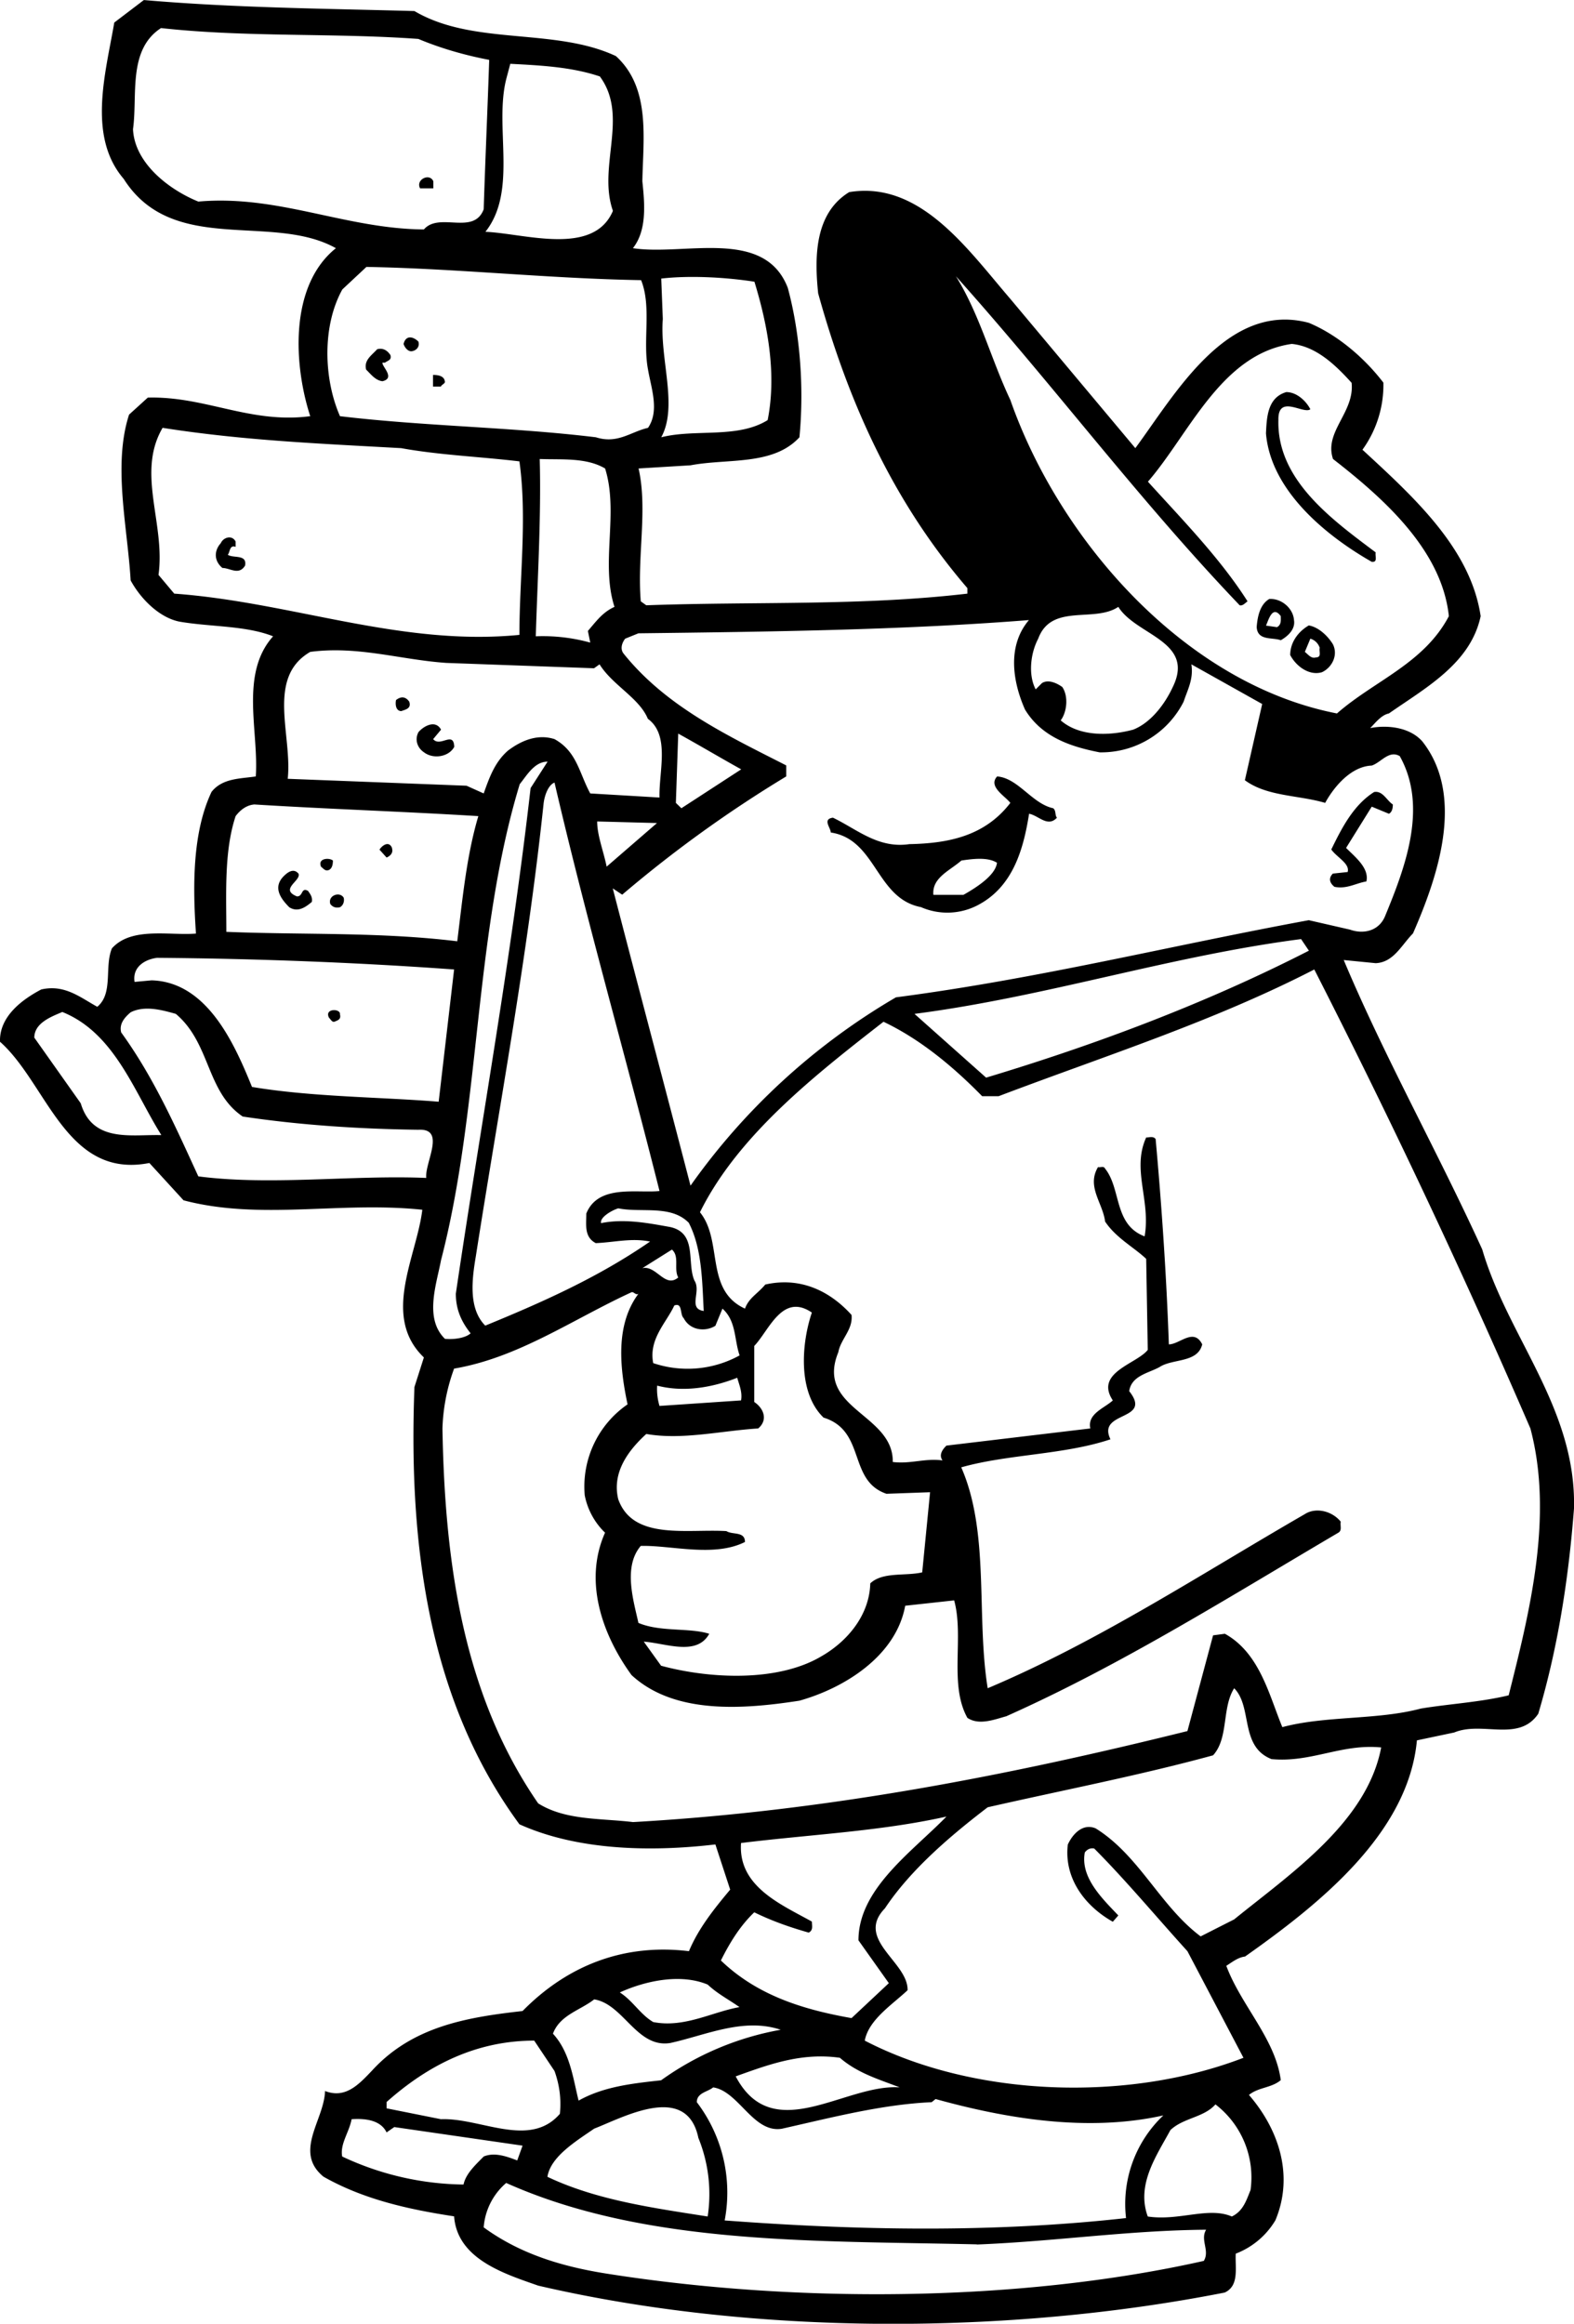 <svg xmlns="http://www.w3.org/2000/svg" width="959.999" height="1416.816" shape-rendering="geometricPrecision" text-rendering="geometricPrecision" image-rendering="optimizeQuality" fill-rule="evenodd" clip-rule="evenodd" viewBox="0 0 10 14.758"><path d="M2.633.07c.376.222.89.103 1.28.286.222.202.173.523.168.795.015.143.03.311-.06.425.327.05.836-.133.984.252.079.292.104.637.074.949-.168.182-.455.133-.692.178l-.33.02c.059.261-.01.558.014.844l.035.025c.691-.025 1.363.005 2.04-.074v-.035c-.48-.558-.76-1.195-.948-1.872-.025-.238-.02-.51.197-.643.45-.074.751.361 1.023.677l.795.949c.252-.341.583-.934 1.102-.796.178.074.35.218.474.38a.702.702 0 0 1-.133.426c.326.301.687.627.751 1.057-.064.301-.35.455-.583.618-.05.01-.089.064-.119.093.1-.02.247-.01.331.084.277.351.094.87-.059 1.22-.074.075-.123.184-.237.189l-.203-.02c.257.612.598 1.22.88 1.838.163.558.598 1.008.583 1.645-.035.454-.104.89-.227 1.304-.124.183-.356.045-.534.119l-.237.05c-.055.592-.623 1.042-1.092 1.373-.044.005-.08.034-.119.059.094.252.312.464.346.726-.059.05-.143.045-.202.094.192.222.286.514.168.796a.503.503 0 0 1-.252.212c-.005.089.024.203-.07.247-1.383.272-3.003.272-4.362-.044-.213-.075-.514-.168-.534-.44-.296-.045-.578-.109-.83-.252-.192-.158.005-.36.01-.544.129.05.213-.04.297-.128.257-.282.602-.34.958-.38.287-.292.647-.43 1.057-.38.06-.144.159-.268.262-.391l-.094-.287c-.425.05-.884.035-1.245-.128-.573-.78-.706-1.76-.667-2.777l.06-.188c-.272-.261-.045-.642-.01-.938-.524-.055-1.028.069-1.517-.06l-.217-.237C.42 7.49.3 6.882 0 6.616c-.005-.159.138-.267.262-.332.148-.034.247.05.356.11.103-.085.044-.253.093-.371.124-.139.366-.08.534-.094-.02-.292-.025-.638.099-.9.07-.088.183-.083.281-.098.02-.287-.103-.652.11-.89-.174-.069-.396-.059-.594-.093-.128-.025-.247-.144-.311-.262-.02-.341-.114-.732-.01-1.053l.119-.108c.365-.01.652.168 1.032.118-.103-.316-.138-.825.163-1.067-.405-.227-1.037.05-1.348-.44C.553.865.672.46.726.143L.914 0c.578.05 1.146.054 1.72.07zm.025.177c.143.06.297.104.45.133-.01.302-.025.633-.035.949-.064.168-.282.015-.38.128-.5-.004-.924-.222-1.433-.177-.183-.074-.405-.242-.415-.46C.875.608.81.316 1.023.178c.543.06 1.097.03 1.635.069zM3.81.484c.188.252-.015.573.084.855-.123.291-.563.143-.81.133.207-.262.054-.667.133-.973l.025-.094c.193.01.39.02.568.08zm-1.057.667v.045h-.084c-.03-.055.06-.1.084-.045zm1.32.628c.068.168.009.385.044.568.02.118.074.262 0 .37-.11.025-.193.104-.331.06-.534-.065-1.092-.07-1.626-.134-.104-.237-.114-.573.015-.805l.153-.143c.573.01 1.156.074 1.744.084zm.72.01c.08.261.144.578.084.879-.192.119-.459.054-.676.109.108-.198-.01-.494.01-.751l-.01-.257c.172-.02.4-.01.592.02zm3.083 2.055c.02.005.035-.015.05-.025-.173-.272-.41-.514-.633-.76.262-.302.465-.811.914-.875.154.015.277.133.38.247.02.188-.177.311-.118.484.331.257.692.583.736.998-.158.301-.474.41-.711.618-.968-.188-1.764-1.102-2.075-1.991-.124-.262-.193-.539-.346-.786.632.706 1.156 1.413 1.803 2.09zM2.658 2.169c.01.03-.01.054-.035.06-.03.01-.054-.026-.059-.045.015-.06.064-.045.094-.015zm-.178.084c.01.035-.015.035-.034.05H2.43c-.005.024.084.098 0 .118-.045-.005-.074-.045-.104-.074-.015-.06.035-.09.07-.129.034-.01.063.005.083.035zm.346.168c.005.015-.02.02-.025.034h-.05v-.074c.03 0 .07.005.075.04zm5.499.178c-.044.034-.207-.099-.203.069-.01.38.341.632.618.84-.005.025.015.064-.025.06-.296-.169-.642-.455-.672-.816.005-.104.01-.227.129-.262.069 0 .128.06.153.109zm-5.776.247c.242.044.5.054.751.084.05.36 0 .736 0 1.102-.756.074-1.447-.208-2.193-.262l-.1-.119c.045-.326-.142-.647.026-.934.509.08.993.1 1.516.129zm1.295.128c.089.282-.03.603.06.88-.075.034-.114.089-.169.153l.015.074a1.126 1.126 0 0 0-.346-.04c.01-.345.035-.755.025-1.126.143.005.296-.01.415.06zm-2.347.465v.034c-.04-.015-.035.035-.05.05.035.024.124-.005.11.069-.04.064-.095.015-.144.015-.054-.045-.054-.109-.01-.158.015-.035.07-.055.094-.01zm6.724.499c.01.059-.04.103-.084.128-.054-.02-.148.005-.153-.084.005-.064.02-.143.08-.178.078-.005.152.06.157.134zm-.77.425c-.05.108-.139.227-.252.271-.149.04-.341.045-.46-.059.04-.054.05-.153.01-.212-.035-.025-.089-.05-.129-.025l-.04.04c-.048-.09-.034-.228.016-.322.084-.227.356-.099.509-.202.113.182.489.217.346.509zm.686-.45c0 .025.005.054-.024.07l-.07-.01c.015-.03.04-.134.094-.06zm-1.6.025c-.139.163-.104.39-.025.568.108.178.296.237.474.272a.586.586 0 0 0 .534-.322c.024-.074.064-.143.049-.237l.45.252-.11.484c.14.104.342.094.51.144.06-.109.168-.232.296-.237.06-.02.109-.1.178-.06.183.326.03.717-.094 1.018-.04.094-.138.114-.222.084l-.262-.06c-.89.164-1.714.371-2.623.49A4.175 4.175 0 0 0 4.387 7.53c-.163-.628-.33-1.255-.494-1.888l.06.04a7.946 7.946 0 0 1 1.042-.751v-.07c-.366-.187-.76-.37-1.033-.71-.024-.03-.01-.07.01-.095l.084-.034c.82-.01 1.67-.02 2.48-.084zm1.931.153c.035.069-.005.148-.069.178-.079.024-.163-.035-.202-.109 0-.079.049-.148.118-.188.06.01.119.064.153.119zm-.084.025c-.005.02.015.059-.024.059-.03.01-.05-.02-.07-.035l.035-.084a.089.089 0 0 1 .06.06zm-4.61.128l.035-.025c.084.134.252.213.307.346.143.104.069.336.074.5l-.44-.026c-.07-.128-.084-.266-.227-.345-.109-.035-.213.01-.297.074-.084.074-.118.173-.153.271l-.109-.049-1.136-.044c.03-.277-.138-.643.143-.806.302-.04.573.05.865.07l.939.034zM2.6 4.456c.015.045-.025.05-.05.06-.034 0-.04-.04-.034-.07.03-.024.06-.024.084.01zm.202.178l-.05.06c.045.054.13-.055.134.049-.034.064-.133.08-.192.035-.045-.03-.06-.084-.035-.129.035-.04.109-.079.143-.015zm1.907.252l-.38.247-.035-.034.015-.44c.134.074.267.153.4.227zm-1.338.119c-.124 1.087-.317 2.14-.475 3.211 0 .1.035.178.094.252-.034.03-.104.04-.163.035-.133-.129-.054-.346-.025-.5.252-.972.208-2.064.5-3.023.044-.054.093-.143.177-.143l-.108.168zm3.32.128c.02.015.01.045.024.06-.059.064-.118-.015-.177-.025-.035.222-.1.454-.312.573a.418.418 0 0 1-.375.02c-.287-.055-.282-.43-.573-.474 0-.03-.055-.085.014-.094.154.074.287.197.485.168.247-.005.479-.05.642-.262-.035-.045-.143-.104-.084-.168.133.01.222.173.356.202zM3.523 4.97c.202.87.45 1.73.667 2.594-.144.015-.39-.044-.465.143 0 .07-.015.149.06.188.118-.005.227-.034.345-.01-.33.228-.686.386-1.047.534-.109-.109-.084-.297-.06-.44.149-.953.327-1.897.43-2.87.005-.055.03-.124.07-.139zm5.326.139c0 .024-.005.049-.025.059l-.109-.045-.163.262c.06.06.148.129.129.213-.065.01-.124.05-.203.034-.03-.024-.04-.054-.01-.084l.094-.01c.015-.054-.069-.093-.104-.143.065-.133.139-.281.272-.365.055-.01.08.054.119.079zm-5.81.074c-.075.252-.1.523-.134.795-.489-.06-.978-.04-1.467-.06 0-.241-.015-.513.059-.735.03-.04.07-.07.119-.074.484.03.933.044 1.423.074zm.815.32c-.02-.098-.06-.197-.06-.286l.38.01-.32.277zM2.49 5.386c.01.03-.01.05-.034.06l-.045-.05c.015-.025.06-.06.08-.01zm-.375.08c0 .024-.005.049-.025.059-.025.01-.035-.01-.05-.02-.024-.054.05-.06.075-.04zm4.219.014c-.01.08-.133.158-.213.203H5.93c-.01-.109.104-.153.178-.218.069-.01.168-.024.227.015zm-4.437.07c.015.044-.123.098-.01.143.04 0 .025-.06.07-.035.014.02.03.04.024.07-.04.034-.089.068-.143.034-.06-.06-.104-.129-.035-.198.03-.03.065-.05.094-.015zm.287.153c.005.024-.005.049-.025.059-.025.005-.044 0-.06-.02-.019-.054.06-.084.085-.04zm6.131.335c-.657.336-1.359.598-2.05.806l-.455-.405c.84-.109 1.616-.366 2.456-.475l.05.074zm-5.43.119l-.098.84c-.366-.03-.806-.03-1.186-.094-.109-.267-.282-.667-.638-.677l-.108.01c-.015-.094.064-.143.143-.153.637.005 1.28.03 1.887.074zm5.465 0c.489.959.948 1.932 1.373 2.915.148.558-.005 1.166-.138 1.695-.183.044-.376.054-.558.084-.277.074-.603.044-.88.118-.084-.202-.143-.47-.365-.593l-.075.01-.163.608c-1.136.282-2.297.509-3.522.578-.208-.025-.43-.01-.603-.119-.47-.681-.593-1.507-.608-2.381a1.21 1.21 0 0 1 .074-.38c.41-.07.751-.312 1.127-.485.015-.005.025.02.044.01-.148.198-.118.47-.069.702a.634.634 0 0 0-.272.578.449.449 0 0 0 .129.237c-.139.311-.015.652.168.904.272.252.711.218 1.067.163.282-.079.613-.281.672-.603l.311-.034c.064.232-.034.534.084.746.074.05.173.01.247-.01.731-.326 1.413-.756 2.11-1.166.025-.015.01-.044.015-.07-.055-.068-.158-.093-.228-.048-.667.385-1.314.81-2.015 1.106-.074-.46.014-.988-.168-1.403.296-.084.652-.079.948-.178-.089-.183.272-.113.119-.306.015-.099.123-.114.193-.153.084-.055.242-.025.271-.144-.054-.108-.143 0-.212 0-.015-.43-.045-.874-.084-1.304-.015-.02-.04-.01-.06-.01-.093.203.03.4-.01.628-.197-.074-.148-.302-.251-.43-.01-.02-.03-.005-.045-.01-.074.124.03.227.045.346.069.104.183.163.261.237l.01.578c-.069.089-.34.143-.222.321-.054.05-.163.084-.143.178l-.914.109c-.025.024-.05.059-.025.094-.114-.015-.202.024-.316.01.005-.307-.494-.336-.346-.697.015-.084.094-.143.084-.237-.143-.158-.331-.242-.548-.193-.05.06-.104.084-.129.153-.257-.118-.138-.43-.286-.612.242-.49.736-.875 1.166-1.21.227.108.434.276.627.473h.104c.677-.257 1.363-.474 2.006-.805zm-6.808.934c.36.054.736.079 1.116.084.178-.01.04.207.05.306-.465-.02-.989.05-1.448-.01-.143-.311-.282-.627-.49-.914-.014-.054.02-.094.06-.128.089-.045.198-.015.287.01.222.187.192.494.425.652zm.617-.652c.01.034-.01.04-.035.05-.014.004-.024-.016-.034-.026-.03-.059.07-.059.07-.024zm-1.136.77c-.188-.005-.435.05-.51-.202L.218 6.59c0-.094.11-.134.178-.163.331.133.455.504.628.78zm3.354.559c.084.163.084.375.094.558-.103-.015-.014-.124-.059-.193-.05-.113.02-.301-.153-.34-.139-.025-.292-.055-.44-.025-.01-.035.064-.08.109-.094.148.03.336-.025.45.094zm-.069.346c-.084.069-.138-.08-.227-.06l.188-.118c.05.044.01.123.04.177zm.035.256c.04.08.138.09.202.05l.045-.109c.089.08.074.198.109.297a.684.684 0 0 1-.549.049c-.03-.153.084-.257.134-.366.054-.02.034.055.059.08zm.815-.034c-.064.188-.094.504.074.667.272.084.153.4.4.484l.277-.01-.05.509c-.108.025-.251-.005-.33.07-.005.197-.139.365-.312.464-.276.163-.706.143-1.017.059l-.11-.153c.14.01.337.094.416-.05-.129-.04-.311-.01-.45-.069-.03-.138-.099-.356.015-.489.193-.005.465.074.662-.025 0-.069-.079-.044-.118-.069-.252-.015-.593.06-.687-.202-.04-.163.054-.302.178-.415.227.04.474-.02.711-.035.064-.054.035-.128-.025-.168v-.356c.094-.098.178-.34.366-.212zm-.45.558l-.518.035a.369.369 0 0 1-.015-.129c.173.045.356.01.509-.05.01.04.034.09.024.144zm3.37 2.278c.252.024.445-.099.697-.074-.09.474-.574.8-.934 1.092l-.213.108c-.257-.192-.39-.514-.667-.686-.084-.035-.148.039-.177.103-.025.213.108.39.286.49l.035-.04c-.104-.109-.242-.242-.213-.4.015-.02.035-.03.06-.025.202.203.395.435.592.652l.356.677c-.731.282-1.71.252-2.406-.109.025-.133.173-.227.272-.32.005-.179-.336-.322-.144-.52.164-.247.42-.464.653-.642.479-.109.963-.202 1.432-.33.1-.11.055-.302.134-.426.118.119.034.37.237.45zm-2.065.365c-.223.228-.559.46-.559.786l.193.272-.237.222c-.306-.054-.598-.143-.83-.366.054-.108.119-.217.212-.306.11.054.223.094.346.129.03-.015.02-.045.02-.07-.193-.108-.47-.222-.45-.499.435-.054.885-.074 1.305-.168zm-1.314 1.21c-.173.03-.351.134-.549.095-.084-.05-.128-.134-.212-.188.153-.07.38-.124.558-.05.064.06.133.094.203.144zm-.44.228c.227-.05.464-.163.701-.084a1.86 1.86 0 0 0-.76.321c-.183.02-.366.04-.524.129-.035-.139-.054-.307-.163-.425.044-.119.173-.148.262-.218.187.03.271.312.484.277zm-.736.178c.03.084.044.173.034.272-.192.222-.504.024-.756.034l-.345-.069v-.04c.266-.237.573-.39.938-.39l.129.193zm1.813-.084c.114.099.252.138.38.188-.345-.025-.805.38-1.042-.07.207-.074.415-.153.662-.118zm-.366.45c.312-.07.633-.154.949-.168l.025-.02c.444.123.963.212 1.447.104a.774.774 0 0 0-.237.652c-.845.094-1.7.079-2.55.015a.947.947 0 0 0-.177-.751c0-.06.069-.065.104-.094.163.024.256.296.44.262zm2.975.39c-.025.06-.045.133-.119.168-.148-.064-.336.03-.534 0-.074-.203.055-.385.144-.549.084-.079.212-.079.286-.163a.584.584 0 0 1 .223.544zm-3.508-.331a.946.946 0 0 1 .059.499c-.35-.055-.706-.104-1.018-.252.02-.129.183-.227.297-.306.182-.07.588-.297.662.059zm-1.981-.035l.049-.034.815.118-.034.094c-.065-.025-.144-.054-.213-.025-.054.055-.114.11-.128.178a1.856 1.856 0 0 1-.771-.178c-.015-.079.044-.153.06-.237.073-.005.182 0 .222.084zm3.75.712c.503-.02.958-.09 1.457-.094-.04.064.025.133-.015.198-1.161.261-2.579.271-3.78.083-.286-.044-.558-.123-.795-.296a.412.412 0 0 1 .143-.282c.885.396 1.962.366 2.99.39z"/></svg>